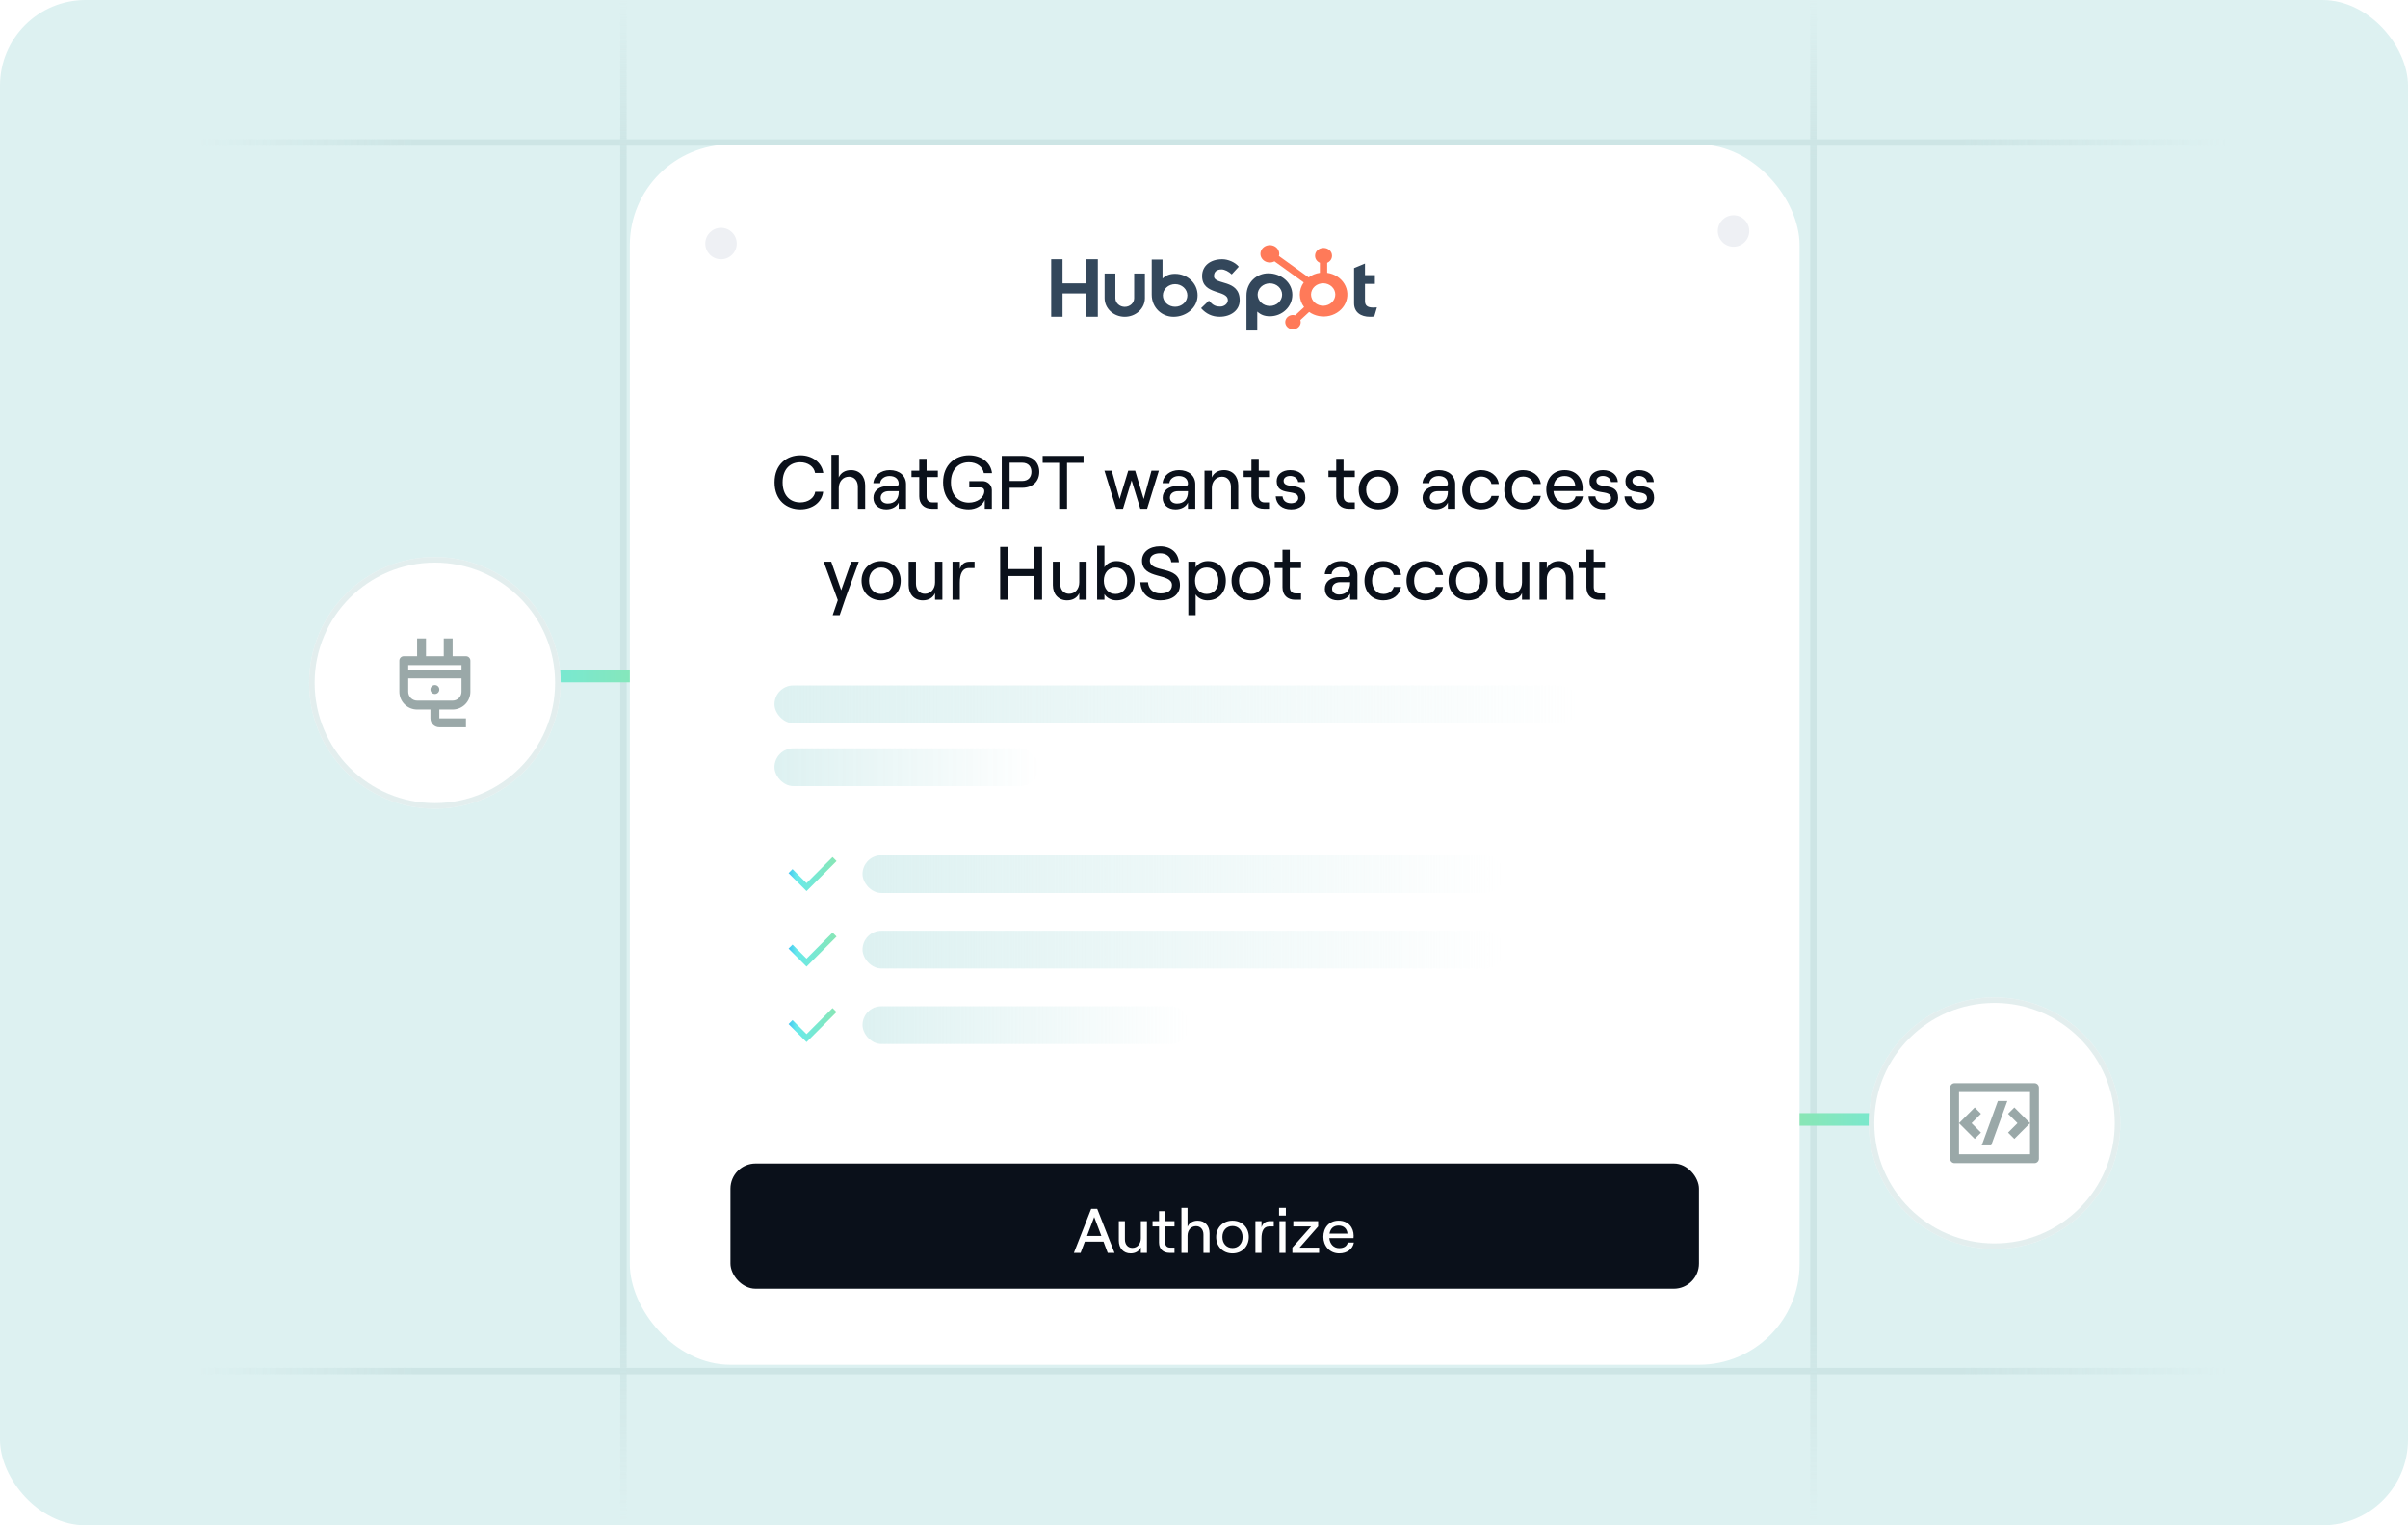 <svg width="450" height="285" viewBox="0 0 450 285" fill="none" xmlns="http://www.w3.org/2000/svg">
<g clip-path="url(#clip0_948_1773)">
<rect width="450" height="285" rx="16" fill="#DDF1F1"/>
<line x1="37" y1="256.179" x2="416" y2="256.179" stroke="url(#paint0_linear_948_1773)" stroke-width="1.196"/>
<line x1="338.885" y1="-0.274" x2="338.885" y2="284.274" stroke="url(#paint1_linear_948_1773)" stroke-width="1.196"/>
<line x1="37" y1="26.626" x2="416" y2="26.626" stroke="url(#paint2_linear_948_1773)" stroke-width="1.196"/>
<line x1="116.506" y1="-0.274" x2="116.506" y2="284.274" stroke="url(#paint3_linear_948_1773)" stroke-width="1.196"/>
<path d="M81.856 126.31H121.814" stroke="url(#paint4_linear_948_1773)" stroke-width="2.351"/>
<g filter="url(#filter0_i_948_1773)">
<circle cx="138.268" cy="47.567" r="2.938" fill="#EEF0F4"/>
</g>
<rect x="117.701" y="27" width="218.598" height="228" rx="18.804" fill="white"/>
<g clip-path="url(#clip1_948_1773)">
<path d="M203.036 48.444V52.943H198.564V48.444H196.443V59.182H198.565V54.83H203.036V59.182H205.158V48.444H203.036ZM211.951 55.712C211.951 56.142 211.766 56.555 211.436 56.859C211.107 57.163 210.66 57.334 210.195 57.334C209.729 57.334 209.282 57.163 208.953 56.859C208.624 56.555 208.439 56.142 208.439 55.712V51.112H206.426V55.712C206.426 56.634 206.822 57.52 207.529 58.172C208.235 58.825 209.192 59.191 210.191 59.191C211.19 59.191 212.147 58.825 212.853 58.172C213.56 57.52 213.956 56.634 213.956 55.712V51.112H211.951V55.712ZM226.867 51.586C226.867 50.643 227.541 50.344 228.281 50.344C228.877 50.344 229.663 50.763 230.179 51.272L231.497 49.836C230.839 49.013 229.504 48.444 228.411 48.444C226.227 48.444 224.647 49.626 224.647 51.586C224.647 55.222 229.456 54.068 229.456 56.103C229.456 56.73 228.796 57.284 228.042 57.284C226.851 57.284 226.465 56.746 225.918 56.178L224.455 57.584C225.391 58.645 226.545 59.184 227.928 59.184C230.003 59.184 231.672 57.988 231.672 56.118C231.672 52.082 226.863 53.336 226.863 51.586M256.613 57.467C255.424 57.467 255.085 56.991 255.085 56.263V53.039H256.935V51.405H255.085V49.249L253.044 50.096V56.664C253.044 58.344 254.299 59.19 256.018 59.19C256.288 59.194 256.558 59.174 256.823 59.131L257.321 57.437C257.097 57.451 256.839 57.465 256.613 57.465M219.613 51.166C218.616 51.166 217.92 51.433 217.247 52.043V48.509H215.231V55.06C215.231 57.512 217.15 59.192 219.306 59.192C221.697 59.192 223.801 57.482 223.801 55.18C223.801 52.906 221.865 51.167 219.613 51.167M219.601 57.317C219.3 57.317 219.003 57.262 218.725 57.156C218.448 57.05 218.195 56.894 217.983 56.698C217.771 56.502 217.602 56.268 217.487 56.012C217.372 55.755 217.313 55.48 217.313 55.203C217.313 54.925 217.372 54.65 217.487 54.394C217.602 54.137 217.771 53.904 217.983 53.708C218.195 53.511 218.448 53.356 218.725 53.249C219.003 53.143 219.3 53.089 219.601 53.089C220.208 53.089 220.789 53.311 221.218 53.708C221.648 54.104 221.889 54.642 221.889 55.203C221.889 55.764 221.648 56.301 221.218 56.698C220.789 57.094 220.208 57.317 219.601 57.317ZM241.507 55.082C241.507 52.775 239.407 51.069 237.011 51.069C234.856 51.069 232.937 52.749 232.937 55.202V61.757H234.953V58.218C235.625 58.827 236.322 59.095 237.318 59.095C239.569 59.095 241.507 57.356 241.507 55.082ZM239.598 55.059C239.598 55.619 239.357 56.157 238.927 56.554C238.498 56.95 237.917 57.173 237.31 57.173C236.703 57.173 236.121 56.95 235.692 56.554C235.263 56.157 235.022 55.619 235.022 55.059C235.022 54.498 235.263 53.96 235.692 53.564C236.121 53.167 236.703 52.944 237.31 52.944C237.917 52.944 238.498 53.167 238.927 53.564C239.357 53.96 239.598 54.498 239.598 55.059Z" fill="#33475B"/>
<path d="M248.021 50.979V49.107C248.289 48.991 248.516 48.808 248.675 48.578C248.834 48.348 248.919 48.081 248.921 47.807V47.764C248.921 46.968 248.222 46.323 247.361 46.323H247.314C246.901 46.323 246.504 46.475 246.211 46.745C245.919 47.015 245.755 47.382 245.755 47.764V47.807C245.756 48.081 245.841 48.348 246 48.578C246.16 48.808 246.386 48.991 246.654 49.107V50.979C245.885 51.088 245.16 51.382 244.554 51.833L238.998 47.834C239.038 47.702 239.058 47.566 239.061 47.43C239.061 47.109 238.959 46.794 238.766 46.527C238.574 46.26 238.3 46.051 237.979 45.928C237.658 45.804 237.305 45.771 236.963 45.833C236.622 45.895 236.309 46.05 236.063 46.277C235.816 46.503 235.649 46.792 235.58 47.108C235.512 47.422 235.546 47.749 235.679 48.046C235.811 48.343 236.036 48.597 236.325 48.776C236.614 48.955 236.953 49.051 237.301 49.051C237.605 49.05 237.904 48.975 238.167 48.833L243.637 52.767C243.146 53.453 242.889 54.261 242.901 55.083C242.913 55.906 243.193 56.706 243.705 57.38L242.041 58.918C241.906 58.878 241.766 58.857 241.625 58.855C241.34 58.855 241.061 58.934 240.824 59.081C240.587 59.227 240.402 59.435 240.293 59.679C240.184 59.923 240.155 60.191 240.211 60.45C240.267 60.708 240.404 60.946 240.606 61.132C240.807 61.319 241.065 61.446 241.344 61.497C241.624 61.549 241.914 61.522 242.178 61.422C242.442 61.321 242.667 61.15 242.826 60.931C242.985 60.712 243.069 60.454 243.07 60.19C243.068 60.06 243.045 59.93 243.002 59.806L244.648 58.284C245.185 58.666 245.809 58.929 246.473 59.054C247.136 59.178 247.822 59.161 248.478 59.002C249.133 58.844 249.741 58.549 250.254 58.14C250.767 57.732 251.172 57.22 251.437 56.644C251.703 56.068 251.823 55.444 251.788 54.819C251.752 54.194 251.562 53.584 251.232 53.037C250.903 52.49 250.442 52.021 249.885 51.664C249.329 51.307 248.691 51.073 248.021 50.979ZM247.339 57.136C247.035 57.143 246.732 57.095 246.449 56.992C246.165 56.89 245.907 56.736 245.689 56.54C245.47 56.344 245.297 56.11 245.179 55.851C245.06 55.592 244.999 55.313 244.999 55.032C244.999 54.751 245.06 54.472 245.179 54.213C245.297 53.954 245.47 53.72 245.689 53.523C245.907 53.327 246.165 53.174 246.449 53.071C246.732 52.969 247.035 52.92 247.339 52.928C247.929 52.947 248.487 53.177 248.897 53.569C249.307 53.961 249.536 54.485 249.537 55.03C249.537 55.575 249.308 56.1 248.899 56.492C248.489 56.885 247.931 57.115 247.341 57.135" fill="#FF7A59"/>
</g>
<path d="M149.569 95.174C147.03 95.174 144.746 93.51 144.746 90.125C144.746 86.741 147.058 85.076 149.569 85.076C151.811 85.076 153.588 86.43 153.856 88.363H152.319C152.15 87.206 150.993 86.374 149.555 86.374C147.637 86.374 146.255 87.686 146.255 90.125C146.255 92.565 147.637 93.877 149.555 93.877C151.021 93.877 152.192 93.045 152.347 91.888H153.828C153.616 93.82 151.854 95.174 149.569 95.174ZM155.377 95.061V84.978H156.745V89.209C157.126 88.32 157.972 87.841 159.029 87.841C160.637 87.841 161.681 88.997 161.681 90.69V95.061H160.313V90.957C160.313 89.829 159.65 89.068 158.649 89.068C157.535 89.068 156.745 89.97 156.745 91.211V95.061H155.377ZM166.269 87.841C168.103 87.841 169.315 88.898 169.315 90.478V95.061H167.947V93.905C167.609 94.667 166.706 95.174 165.634 95.174C164.182 95.174 163.223 94.3 163.223 93.031C163.223 91.663 164.309 90.817 165.987 90.817H167.468C167.792 90.817 167.947 90.647 167.947 90.393C167.947 89.533 167.327 88.941 166.227 88.941C165.24 88.941 164.52 89.561 164.478 90.281H163.209C163.322 88.884 164.591 87.841 166.269 87.841ZM165.902 94.088C167.2 94.088 167.947 93.256 167.947 91.945V91.775H166.114C165.183 91.775 164.577 92.255 164.577 93.002C164.577 93.651 165.113 94.088 165.902 94.088ZM171.79 85.725H173.158V87.954H175.26V89.138H173.158V92.692C173.158 93.454 173.567 93.877 174.258 93.877H175.26V95.061H174.145C172.707 95.061 171.79 94.187 171.79 92.734V89.138H170.338V87.954H171.79V85.725ZM181.024 95.174C178.556 95.174 176.243 93.496 176.243 90.125C176.243 86.755 178.584 85.076 181.08 85.076C183.407 85.076 185.184 86.459 185.382 88.405H183.859C183.661 87.206 182.533 86.374 181.08 86.374C179.134 86.374 177.71 87.714 177.71 90.125C177.71 92.537 179.134 93.919 181.066 93.919C182.575 93.919 183.943 93.017 183.943 91.733C183.943 91.352 183.689 91.085 183.28 91.085H181.137V89.9H183.647C184.423 89.9 185.353 90.506 185.353 91.564V95.061H184.028V93.397C183.605 94.455 182.42 95.174 181.024 95.174ZM187.206 95.061V85.189H191.028C193.016 85.189 194.215 86.416 194.215 88.165C194.215 89.914 193.016 91.141 191.028 91.141H188.673V95.061H187.206ZM188.673 89.872H190.986C192.255 89.872 192.748 89.068 192.748 88.165C192.748 87.263 192.255 86.459 190.986 86.459H188.673V89.872ZM197.936 95.061V86.487H194.847V85.189H202.491V86.487H199.402V95.061H197.936ZM208.597 95.061L206.397 87.954H207.765L209.231 93.242L210.839 87.954H212.137L213.73 93.242L215.183 87.954H216.565L214.365 95.061H213.096L211.474 89.759L209.866 95.061H208.597ZM220.322 87.841C222.155 87.841 223.368 88.898 223.368 90.478V95.061H222V93.905C221.662 94.667 220.759 95.174 219.687 95.174C218.235 95.174 217.276 94.3 217.276 93.031C217.276 91.663 218.362 90.817 220.04 90.817H221.521C221.845 90.817 222 90.647 222 90.393C222 89.533 221.38 88.941 220.28 88.941C219.292 88.941 218.573 89.561 218.531 90.281H217.262C217.374 88.884 218.644 87.841 220.322 87.841ZM219.955 94.088C221.253 94.088 222 93.256 222 91.945V91.775H220.167C219.236 91.775 218.63 92.255 218.63 93.002C218.63 93.651 219.166 94.088 219.955 94.088ZM225.094 95.061V87.954H226.462V89.209C226.843 88.32 227.689 87.841 228.747 87.841C230.354 87.841 231.398 88.997 231.398 90.69V95.061H230.03V90.957C230.03 89.829 229.367 89.068 228.366 89.068C227.252 89.068 226.462 89.97 226.462 91.211V95.061H225.094ZM233.862 85.725H235.23V87.954H237.331V89.138H235.23V92.692C235.23 93.454 235.639 93.877 236.33 93.877H237.331V95.061H236.217C234.779 95.061 233.862 94.187 233.862 92.734V89.138H232.409V87.954H233.862V85.725ZM241.273 95.174C239.609 95.174 238.495 94.243 238.396 92.749H239.679C239.764 93.567 240.356 94.032 241.273 94.032C242.091 94.032 242.613 93.595 242.613 93.073C242.613 91.183 238.579 92.918 238.579 89.886C238.579 88.659 239.623 87.841 241.104 87.841C242.712 87.841 243.812 88.729 243.882 90.069H242.599C242.5 89.251 241.71 88.927 241.104 88.927C240.37 88.927 239.877 89.293 239.877 89.843C239.877 91.606 243.938 89.801 243.938 93.045C243.938 94.342 242.881 95.174 241.273 95.174ZM249.71 85.725H251.078V87.954H253.18V89.138H251.078V92.692C251.078 93.454 251.487 93.877 252.178 93.877H253.18V95.061H252.066C250.627 95.061 249.71 94.187 249.71 92.734V89.138H248.258V87.954H249.71V85.725ZM257.58 95.174C255.45 95.174 253.913 93.637 253.913 91.507C253.913 89.378 255.45 87.841 257.58 87.841C259.709 87.841 261.233 89.378 261.233 91.507C261.233 93.637 259.709 95.174 257.58 95.174ZM257.58 93.976C258.92 93.976 259.836 92.96 259.836 91.507C259.836 90.055 258.92 89.04 257.58 89.04C256.226 89.04 255.309 90.055 255.309 91.507C255.309 92.96 256.226 93.976 257.58 93.976ZM268.897 87.841C270.73 87.841 271.943 88.898 271.943 90.478V95.061H270.575V93.905C270.236 94.667 269.334 95.174 268.262 95.174C266.809 95.174 265.85 94.3 265.85 93.031C265.85 91.663 266.936 90.817 268.615 90.817H270.095C270.42 90.817 270.575 90.647 270.575 90.393C270.575 89.533 269.954 88.941 268.854 88.941C267.867 88.941 267.148 89.561 267.106 90.281H265.836C265.949 88.884 267.218 87.841 268.897 87.841ZM268.53 94.088C269.827 94.088 270.575 93.256 270.575 91.945V91.775H268.742C267.811 91.775 267.204 92.255 267.204 93.002C267.204 93.651 267.74 94.088 268.53 94.088ZM276.785 95.174C274.543 95.174 273.26 93.468 273.26 91.507C273.26 89.547 274.543 87.841 276.785 87.841C278.45 87.841 279.888 88.828 280.086 90.436H278.718C278.591 89.632 277.773 89.04 276.814 89.04C275.389 89.04 274.684 90.139 274.684 91.507C274.684 92.876 275.403 93.976 276.814 93.976C277.787 93.976 278.506 93.468 278.732 92.664H280.086C279.86 94.159 278.591 95.174 276.785 95.174ZM284.639 95.174C282.397 95.174 281.113 93.468 281.113 91.507C281.113 89.547 282.397 87.841 284.639 87.841C286.303 87.841 287.742 88.828 287.939 90.436H286.571C286.444 89.632 285.626 89.04 284.667 89.04C283.243 89.04 282.538 90.139 282.538 91.507C282.538 92.876 283.257 93.976 284.667 93.976C285.64 93.976 286.36 93.468 286.585 92.664H287.939C287.714 94.159 286.444 95.174 284.639 95.174ZM294.453 92.749H295.821C295.567 94.215 294.284 95.174 292.535 95.174C290.335 95.174 288.967 93.44 288.967 91.465C288.967 89.477 290.208 87.841 292.394 87.841C294.594 87.841 295.765 89.406 295.765 91.211C295.765 91.395 295.751 91.62 295.737 91.747H290.307C290.42 93.087 291.294 94.004 292.535 94.004C293.579 94.004 294.256 93.552 294.453 92.749ZM292.394 88.941C291.28 88.941 290.561 89.561 290.349 90.746H294.383C294.298 89.66 293.565 88.941 292.394 88.941ZM299.726 95.174C298.062 95.174 296.948 94.243 296.849 92.749H298.132C298.217 93.567 298.809 94.032 299.726 94.032C300.544 94.032 301.066 93.595 301.066 93.073C301.066 91.183 297.032 92.918 297.032 89.886C297.032 88.659 298.076 87.841 299.557 87.841C301.164 87.841 302.264 88.729 302.335 90.069H301.052C300.953 89.251 300.163 88.927 299.557 88.927C298.823 88.927 298.33 89.293 298.33 89.843C298.33 91.606 302.391 89.801 302.391 93.045C302.391 94.342 301.334 95.174 299.726 95.174ZM306.45 95.174C304.786 95.174 303.672 94.243 303.573 92.749H304.857C304.941 93.567 305.534 94.032 306.45 94.032C307.268 94.032 307.79 93.595 307.79 93.073C307.79 91.183 303.757 92.918 303.757 89.886C303.757 88.659 304.8 87.841 306.281 87.841C307.889 87.841 308.989 88.729 309.059 90.069H307.776C307.677 89.251 306.887 88.927 306.281 88.927C305.548 88.927 305.054 89.293 305.054 89.843C305.054 91.606 309.116 89.801 309.116 93.045C309.116 94.342 308.058 95.174 306.45 95.174ZM160.487 104.954L157.991 111.808L156.919 114.939H155.608L156.567 112.132L153.929 104.954H155.34L157.201 110.285L159.077 104.954H160.487ZM164.672 112.174C162.542 112.174 161.005 110.637 161.005 108.508C161.005 106.378 162.542 104.841 164.672 104.841C166.802 104.841 168.325 106.378 168.325 108.508C168.325 110.637 166.802 112.174 164.672 112.174ZM164.672 110.976C166.012 110.976 166.928 109.96 166.928 108.508C166.928 107.055 166.012 106.04 164.672 106.04C163.318 106.04 162.401 107.055 162.401 108.508C162.401 109.96 163.318 110.976 164.672 110.976ZM176.109 104.954V112.062H174.741V110.806C174.36 111.695 173.514 112.174 172.456 112.174C170.849 112.174 169.805 111.018 169.805 109.326V104.954H171.173V109.058C171.173 110.186 171.836 110.947 172.837 110.947C173.951 110.947 174.741 110.045 174.741 108.804V104.954H176.109ZM182.121 106.138H181.091C179.794 106.138 179.371 107.295 179.371 108.846V112.062H178.003V104.954H179.371V106.322C179.695 105.377 180.259 104.954 181.261 104.954H182.121V106.138ZM193.27 102.189H194.737V112.062H193.27V107.633H188.376V112.062H186.91V102.189H188.376V106.336H193.27V102.189ZM203.061 104.954V112.062H201.693V110.806C201.313 111.695 200.466 112.174 199.409 112.174C197.801 112.174 196.757 111.018 196.757 109.326V104.954H198.125V109.058C198.125 110.186 198.788 110.947 199.789 110.947C200.904 110.947 201.693 110.045 201.693 108.804V104.954H203.061ZM208.622 112.174C207.677 112.174 206.803 111.709 206.394 111.004V112.062H205.026V101.978H206.394V105.997C206.803 105.306 207.663 104.841 208.636 104.841C210.808 104.841 212.035 106.392 212.035 108.508C212.035 110.623 210.808 112.174 208.622 112.174ZM208.467 110.976C209.778 110.976 210.653 109.988 210.653 108.508C210.653 107.027 209.778 106.04 208.467 106.04C207.141 106.04 206.281 107.027 206.281 108.508C206.281 109.988 207.141 110.976 208.467 110.976ZM216.867 112.174C214.639 112.174 213.215 110.835 213.102 108.79H214.526C214.639 110.059 215.471 110.877 216.867 110.877C218.109 110.877 219.011 110.397 219.011 109.326C219.011 106.956 213.412 108.381 213.412 104.742C213.412 103.162 214.794 102.077 216.783 102.077C218.8 102.077 220.182 103.247 220.309 105.052H218.884C218.786 104.037 217.996 103.374 216.783 103.374C215.598 103.374 214.879 103.91 214.879 104.742C214.879 107.14 220.506 105.546 220.506 109.311C220.506 111.117 218.983 112.174 216.867 112.174ZM222.069 114.939V104.954H223.437V106.011C223.86 105.306 224.72 104.841 225.708 104.841C227.851 104.841 229.078 106.392 229.078 108.508C229.078 110.623 227.795 112.174 225.637 112.174C224.692 112.174 223.846 111.737 223.437 111.06V114.939H222.069ZM225.51 110.976C226.822 110.976 227.696 109.988 227.696 108.508C227.696 107.027 226.822 106.04 225.51 106.04C224.184 106.04 223.324 107.027 223.324 108.508C223.324 109.988 224.184 110.976 225.51 110.976ZM233.812 112.174C231.683 112.174 230.146 110.637 230.146 108.508C230.146 106.378 231.683 104.841 233.812 104.841C235.942 104.841 237.465 106.378 237.465 108.508C237.465 110.637 235.942 112.174 233.812 112.174ZM233.812 110.976C235.152 110.976 236.069 109.96 236.069 108.508C236.069 107.055 235.152 106.04 233.812 106.04C232.458 106.04 231.542 107.055 231.542 108.508C231.542 109.96 232.458 110.976 233.812 110.976ZM239.667 102.725H241.035V104.954H243.136V106.138H241.035V109.692C241.035 110.454 241.444 110.877 242.135 110.877H243.136V112.062H242.022C240.584 112.062 239.667 111.187 239.667 109.735V106.138H238.214V104.954H239.667V102.725ZM250.628 104.841C252.461 104.841 253.674 105.898 253.674 107.478V112.062H252.306V110.905C251.967 111.667 251.065 112.174 249.993 112.174C248.54 112.174 247.581 111.3 247.581 110.031C247.581 108.663 248.667 107.816 250.346 107.816H251.826C252.151 107.816 252.306 107.647 252.306 107.393C252.306 106.533 251.685 105.941 250.585 105.941C249.598 105.941 248.879 106.561 248.837 107.281H247.567C247.68 105.884 248.949 104.841 250.628 104.841ZM250.261 111.088C251.558 111.088 252.306 110.256 252.306 108.945V108.776H250.473C249.542 108.776 248.935 109.255 248.935 110.002C248.935 110.651 249.471 111.088 250.261 111.088ZM258.516 112.174C256.274 112.174 254.991 110.468 254.991 108.508C254.991 106.547 256.274 104.841 258.516 104.841C260.181 104.841 261.619 105.828 261.817 107.436H260.449C260.322 106.632 259.504 106.04 258.545 106.04C257.12 106.04 256.415 107.14 256.415 108.508C256.415 109.876 257.134 110.976 258.545 110.976C259.518 110.976 260.237 110.468 260.463 109.664H261.817C261.591 111.159 260.322 112.174 258.516 112.174ZM266.37 112.174C264.128 112.174 262.844 110.468 262.844 108.508C262.844 106.547 264.128 104.841 266.37 104.841C268.034 104.841 269.473 105.828 269.67 107.436H268.302C268.175 106.632 267.357 106.04 266.398 106.04C264.974 106.04 264.269 107.14 264.269 108.508C264.269 109.876 264.988 110.976 266.398 110.976C267.371 110.976 268.091 110.468 268.316 109.664H269.67C269.445 111.159 268.175 112.174 266.37 112.174ZM274.365 112.174C272.235 112.174 270.698 110.637 270.698 108.508C270.698 106.378 272.235 104.841 274.365 104.841C276.494 104.841 278.018 106.378 278.018 108.508C278.018 110.637 276.494 112.174 274.365 112.174ZM274.365 110.976C275.705 110.976 276.621 109.96 276.621 108.508C276.621 107.055 275.705 106.04 274.365 106.04C273.011 106.04 272.094 107.055 272.094 108.508C272.094 109.96 273.011 110.976 274.365 110.976ZM285.802 104.954V112.062H284.434V110.806C284.053 111.695 283.207 112.174 282.149 112.174C280.541 112.174 279.498 111.018 279.498 109.326V104.954H280.866V109.058C280.866 110.186 281.529 110.947 282.53 110.947C283.644 110.947 284.434 110.045 284.434 108.804V104.954H285.802ZM287.696 112.062V104.954H289.064V106.209C289.445 105.32 290.291 104.841 291.348 104.841C292.956 104.841 294 105.997 294 107.69V112.062H292.632V107.958C292.632 106.829 291.969 106.068 290.968 106.068C289.854 106.068 289.064 106.97 289.064 108.211V112.062H287.696ZM296.464 102.725H297.832V104.954H299.933V106.138H297.832V109.692C297.832 110.454 298.241 110.877 298.932 110.877H299.933V112.062H298.819C297.38 112.062 296.464 111.187 296.464 109.735V106.138H295.011V104.954H296.464V102.725Z" fill="#0A101A"/>
<rect x="144.731" y="128.072" width="150.433" height="7.052" rx="3.526" fill="url(#paint5_linear_948_1773)"/>
<rect x="144.731" y="139.825" width="49.361" height="7.052" rx="3.526" fill="url(#paint6_linear_948_1773)"/>
<path d="M150.725 165.007L155.586 160.146L156.335 160.893L150.725 166.503L147.359 163.137L148.107 162.389L150.725 165.007Z" fill="url(#paint7_linear_948_1773)"/>
<rect x="161.185" y="159.804" width="119.876" height="7.052" rx="3.526" fill="url(#paint8_linear_948_1773)"/>
<path d="M150.725 179.111L155.586 174.249L156.335 174.997L150.725 180.607L147.359 177.241L148.107 176.493L150.725 179.111Z" fill="url(#paint9_linear_948_1773)"/>
<rect x="161.185" y="173.907" width="119.876" height="7.052" rx="3.526" fill="url(#paint10_linear_948_1773)"/>
<path d="M150.725 193.213L155.586 188.352L156.335 189.099L150.725 194.709L147.359 191.343L148.107 190.596L150.725 193.213Z" fill="url(#paint11_linear_948_1773)"/>
<rect x="161.185" y="188.01" width="61.113" height="7.052" rx="3.526" fill="url(#paint12_linear_948_1773)"/>
<rect x="136.505" y="217.392" width="180.99" height="23.402" rx="4.701" fill="#0A101A"/>
<path d="M207.008 234.093L206.22 232.001H202.73L201.942 234.093H200.685L203.917 225.866H205.045L208.277 234.093H207.008ZM203.141 230.931H205.821L204.481 227.394L203.141 230.931ZM214.334 228.169V234.093H213.194V233.047C212.877 233.787 212.172 234.187 211.291 234.187C209.951 234.187 209.081 233.223 209.081 231.813V228.169H210.221V231.589C210.221 232.53 210.773 233.164 211.608 233.164C212.536 233.164 213.194 232.412 213.194 231.378V228.169H214.334ZM216.594 226.313H217.734V228.169H219.485V229.157H217.734V232.118C217.734 232.753 218.075 233.106 218.651 233.106H219.485V234.093H218.557C217.358 234.093 216.594 233.364 216.594 232.154V229.157H215.384V228.169H216.594V226.313ZM220.783 234.093V225.69H221.923V229.215C222.24 228.475 222.946 228.075 223.827 228.075C225.167 228.075 226.037 229.039 226.037 230.449V234.093H224.897V230.673C224.897 229.733 224.344 229.098 223.51 229.098C222.581 229.098 221.923 229.85 221.923 230.884V234.093H220.783ZM230.328 234.187C228.554 234.187 227.273 232.906 227.273 231.131C227.273 229.356 228.554 228.075 230.328 228.075C232.103 228.075 233.372 229.356 233.372 231.131C233.372 232.906 232.103 234.187 230.328 234.187ZM230.328 233.188C231.445 233.188 232.209 232.342 232.209 231.131C232.209 229.921 231.445 229.074 230.328 229.074C229.2 229.074 228.436 229.921 228.436 231.131C228.436 232.342 229.2 233.188 230.328 233.188ZM238.037 229.157H237.18C236.098 229.157 235.746 230.12 235.746 231.413V234.093H234.606V228.169H235.746V229.309C236.016 228.522 236.486 228.169 237.321 228.169H238.037V229.157ZM239.026 225.69H240.295V227.123H239.026V225.69ZM239.096 234.093V228.169H240.236V234.093H239.096ZM241.514 234.093V233.106L245.016 229.157H241.69V228.169H246.332V229.157L242.865 233.106H246.509V234.093H241.514ZM251.871 232.165H253.011C252.8 233.388 251.73 234.187 250.273 234.187C248.44 234.187 247.3 232.741 247.3 231.096C247.3 229.439 248.334 228.075 250.156 228.075C251.989 228.075 252.964 229.38 252.964 230.884C252.964 231.037 252.953 231.225 252.941 231.331H248.416C248.51 232.447 249.239 233.211 250.273 233.211C251.143 233.211 251.707 232.835 251.871 232.165ZM250.156 228.992C249.227 228.992 248.628 229.509 248.451 230.496H251.813C251.742 229.592 251.131 228.992 250.156 228.992Z" fill="white"/>
<g filter="url(#filter1_i_948_1773)">
<circle cx="323.959" cy="41.691" r="2.938" fill="#EEF0F4"/>
</g>
<g filter="url(#filter2_i_948_1773)">
<circle cx="134.742" cy="44.041" r="2.938" fill="#EEF0F4"/>
</g>
<path d="M372.731 209.165H336.298" stroke="url(#paint13_linear_948_1773)" stroke-width="2.351"/>
<g filter="url(#filter3_di_948_1773)">
<path d="M349.227 209.165C349.227 196.184 359.75 185.66 372.732 185.66C385.713 185.66 396.237 196.184 396.237 209.165C396.237 222.147 385.713 232.67 372.732 232.67C359.75 232.67 349.227 222.147 349.227 209.165Z" fill="white"/>
<path d="M349.745 209.165C349.745 196.47 360.037 186.179 372.732 186.179C385.427 186.179 395.718 196.47 395.718 209.165C395.718 221.86 385.427 232.152 372.732 232.152C360.037 232.152 349.745 221.86 349.745 209.165Z" stroke="#D1E3E3" stroke-opacity="0.6" stroke-width="1.037"/>
<path d="M365.265 201.7H380.198C380.418 201.7 380.629 201.788 380.784 201.943C380.94 202.099 381.027 202.31 381.027 202.53V215.803C381.027 216.023 380.94 216.234 380.784 216.39C380.629 216.545 380.418 216.633 380.198 216.633H365.265C365.045 216.633 364.834 216.545 364.679 216.39C364.523 216.234 364.436 216.023 364.436 215.803V202.53C364.436 202.31 364.523 202.099 364.679 201.943C364.834 201.788 365.045 201.7 365.265 201.7ZM366.095 203.359V214.974H379.368V203.359H366.095ZM379.368 209.167L376.435 212.1L375.262 210.926L377.022 209.167L375.262 207.407L376.435 206.233L379.368 209.167ZM368.441 209.167L370.201 210.926L369.028 212.1L366.095 209.167L369.028 206.233L370.201 207.408L368.441 209.167ZM372.104 213.315H370.339L373.359 205.019H375.124L372.104 213.315Z" fill="#9AA8A8"/>
</g>
<g filter="url(#filter4_di_948_1773)">
<path d="M57.763 126.897C57.763 113.915 68.286 103.392 81.268 103.392C94.249 103.392 104.773 113.915 104.773 126.897C104.773 139.878 94.249 150.402 81.268 150.402C68.286 150.402 57.763 139.878 57.763 126.897Z" fill="white"/>
<path d="M58.281 126.897C58.281 114.202 68.573 103.91 81.268 103.91C93.963 103.91 104.255 114.202 104.255 126.897C104.255 139.592 93.963 149.883 81.268 149.883C68.573 149.883 58.281 139.592 58.281 126.897Z" stroke="#D1E3E3" stroke-opacity="0.6" stroke-width="1.037"/>
<path d="M82.097 131.875V133.534H87.075V135.193H82.097C81.657 135.193 81.235 135.019 80.924 134.707C80.613 134.396 80.438 133.974 80.438 133.534V131.875H77.949C77.069 131.875 76.225 131.525 75.603 130.903C74.981 130.281 74.631 129.437 74.631 128.557V122.75C74.631 122.53 74.718 122.318 74.874 122.163C75.029 122.007 75.24 121.92 75.46 121.92H77.949V118.602H79.608V121.92H82.927V118.602H84.586V121.92H87.075C87.295 121.92 87.506 122.007 87.661 122.163C87.817 122.318 87.904 122.53 87.904 122.75V128.557C87.904 129.437 87.555 130.281 86.932 130.903C86.31 131.525 85.466 131.875 84.586 131.875H82.097ZM77.949 130.216H84.586C85.026 130.216 85.448 130.041 85.759 129.73C86.07 129.419 86.245 128.997 86.245 128.557V126.068H76.29V128.557C76.29 128.997 76.465 129.419 76.776 129.73C77.087 130.041 77.509 130.216 77.949 130.216ZM86.245 123.579H76.29V124.409H86.245V123.579ZM81.268 128.971C81.048 128.971 80.837 128.884 80.681 128.729C80.525 128.573 80.438 128.362 80.438 128.142C80.438 127.922 80.525 127.711 80.681 127.555C80.837 127.4 81.048 127.312 81.268 127.312C81.488 127.312 81.699 127.4 81.854 127.555C82.01 127.711 82.097 127.922 82.097 128.142C82.097 128.362 82.01 128.573 81.854 128.729C81.699 128.884 81.488 128.971 81.268 128.971Z" fill="#9AA8A8"/>
</g>
</g>
<defs>
<filter id="filter0_i_948_1773" x="135.33" y="44.629" width="5.876" height="7.345" filterUnits="userSpaceOnUse" color-interpolation-filters="sRGB">
<feFlood flood-opacity="0" result="BackgroundImageFix"/>
<feBlend mode="normal" in="SourceGraphic" in2="BackgroundImageFix" result="shape"/>
<feColorMatrix in="SourceAlpha" type="matrix" values="0 0 0 0 0 0 0 0 0 0 0 0 0 0 0 0 0 0 127 0" result="hardAlpha"/>
<feOffset dy="1.469"/>
<feGaussianBlur stdDeviation="0.735"/>
<feComposite in2="hardAlpha" operator="arithmetic" k2="-1" k3="1"/>
<feColorMatrix type="matrix" values="0 0 0 0 0.647 0 0 0 0 0.668 0 0 0 0 0.709 0 0 0 0.25 0"/>
<feBlend mode="normal" in2="shape" result="effect1_innerShadow_948_1773"/>
</filter>
<filter id="filter1_i_948_1773" x="321.021" y="38.753" width="5.876" height="7.345" filterUnits="userSpaceOnUse" color-interpolation-filters="sRGB">
<feFlood flood-opacity="0" result="BackgroundImageFix"/>
<feBlend mode="normal" in="SourceGraphic" in2="BackgroundImageFix" result="shape"/>
<feColorMatrix in="SourceAlpha" type="matrix" values="0 0 0 0 0 0 0 0 0 0 0 0 0 0 0 0 0 0 127 0" result="hardAlpha"/>
<feOffset dy="1.469"/>
<feGaussianBlur stdDeviation="0.735"/>
<feComposite in2="hardAlpha" operator="arithmetic" k2="-1" k3="1"/>
<feColorMatrix type="matrix" values="0 0 0 0 0.647 0 0 0 0 0.668 0 0 0 0 0.709 0 0 0 0.25 0"/>
<feBlend mode="normal" in2="shape" result="effect1_innerShadow_948_1773"/>
</filter>
<filter id="filter2_i_948_1773" x="131.804" y="41.102" width="5.876" height="7.345" filterUnits="userSpaceOnUse" color-interpolation-filters="sRGB">
<feFlood flood-opacity="0" result="BackgroundImageFix"/>
<feBlend mode="normal" in="SourceGraphic" in2="BackgroundImageFix" result="shape"/>
<feColorMatrix in="SourceAlpha" type="matrix" values="0 0 0 0 0 0 0 0 0 0 0 0 0 0 0 0 0 0 127 0" result="hardAlpha"/>
<feOffset dy="1.469"/>
<feGaussianBlur stdDeviation="0.735"/>
<feComposite in2="hardAlpha" operator="arithmetic" k2="-1" k3="1"/>
<feColorMatrix type="matrix" values="0 0 0 0 0.647 0 0 0 0 0.668 0 0 0 0 0.709 0 0 0 0.25 0"/>
<feBlend mode="normal" in2="shape" result="effect1_innerShadow_948_1773"/>
</filter>
<filter id="filter3_di_948_1773" x="345.079" y="182.895" width="55.306" height="55.307" filterUnits="userSpaceOnUse" color-interpolation-filters="sRGB">
<feFlood flood-opacity="0" result="BackgroundImageFix"/>
<feColorMatrix in="SourceAlpha" type="matrix" values="0 0 0 0 0 0 0 0 0 0 0 0 0 0 0 0 0 0 127 0" result="hardAlpha"/>
<feOffset dy="1.383"/>
<feGaussianBlur stdDeviation="2.074"/>
<feComposite in2="hardAlpha" operator="out"/>
<feColorMatrix type="matrix" values="0 0 0 0 0 0 0 0 0 0 0 0 0 0 0 0 0 0 0.04 0"/>
<feBlend mode="normal" in2="BackgroundImageFix" result="effect1_dropShadow_948_1773"/>
<feBlend mode="normal" in="SourceGraphic" in2="effect1_dropShadow_948_1773" result="shape"/>
<feColorMatrix in="SourceAlpha" type="matrix" values="0 0 0 0 0 0 0 0 0 0 0 0 0 0 0 0 0 0 127 0" result="hardAlpha"/>
<feOffset dy="-0.691"/>
<feGaussianBlur stdDeviation="0.691"/>
<feComposite in2="hardAlpha" operator="arithmetic" k2="-1" k3="1"/>
<feColorMatrix type="matrix" values="0 0 0 0 0 0 0 0 0 0 0 0 0 0 0 0 0 0 0.12 0"/>
<feBlend mode="normal" in2="shape" result="effect2_innerShadow_948_1773"/>
</filter>
<filter id="filter4_di_948_1773" x="53.615" y="100.626" width="55.306" height="55.307" filterUnits="userSpaceOnUse" color-interpolation-filters="sRGB">
<feFlood flood-opacity="0" result="BackgroundImageFix"/>
<feColorMatrix in="SourceAlpha" type="matrix" values="0 0 0 0 0 0 0 0 0 0 0 0 0 0 0 0 0 0 127 0" result="hardAlpha"/>
<feOffset dy="1.383"/>
<feGaussianBlur stdDeviation="2.074"/>
<feComposite in2="hardAlpha" operator="out"/>
<feColorMatrix type="matrix" values="0 0 0 0 0 0 0 0 0 0 0 0 0 0 0 0 0 0 0.04 0"/>
<feBlend mode="normal" in2="BackgroundImageFix" result="effect1_dropShadow_948_1773"/>
<feBlend mode="normal" in="SourceGraphic" in2="effect1_dropShadow_948_1773" result="shape"/>
<feColorMatrix in="SourceAlpha" type="matrix" values="0 0 0 0 0 0 0 0 0 0 0 0 0 0 0 0 0 0 127 0" result="hardAlpha"/>
<feOffset dy="-0.691"/>
<feGaussianBlur stdDeviation="0.691"/>
<feComposite in2="hardAlpha" operator="arithmetic" k2="-1" k3="1"/>
<feColorMatrix type="matrix" values="0 0 0 0 0 0 0 0 0 0 0 0 0 0 0 0 0 0 0.12 0"/>
<feBlend mode="normal" in2="shape" result="effect2_innerShadow_948_1773"/>
</filter>
<linearGradient id="paint0_linear_948_1773" x1="37" y1="257.276" x2="416" y2="257.276" gradientUnits="userSpaceOnUse">
<stop stop-color="#CDE5E5" stop-opacity="0"/>
<stop offset="0.106" stop-color="#CDE5E5"/>
<stop offset="0.87" stop-color="#CDE5E5"/>
<stop offset="1" stop-color="#CDE5E5" stop-opacity="0"/>
</linearGradient>
<linearGradient id="paint1_linear_948_1773" x1="337.787" y1="-0.274" x2="337.787" y2="284.274" gradientUnits="userSpaceOnUse">
<stop stop-color="#CDE5E5" stop-opacity="0"/>
<stop offset="0.106" stop-color="#CDE5E5"/>
<stop offset="0.87" stop-color="#CDE5E5"/>
<stop offset="1" stop-color="#CDE5E5" stop-opacity="0"/>
</linearGradient>
<linearGradient id="paint2_linear_948_1773" x1="37" y1="27.724" x2="416" y2="27.724" gradientUnits="userSpaceOnUse">
<stop stop-color="#CDE5E5" stop-opacity="0"/>
<stop offset="0.106" stop-color="#CDE5E5"/>
<stop offset="0.87" stop-color="#CDE5E5"/>
<stop offset="1" stop-color="#CDE5E5" stop-opacity="0"/>
</linearGradient>
<linearGradient id="paint3_linear_948_1773" x1="115.408" y1="-0.274" x2="115.408" y2="284.274" gradientUnits="userSpaceOnUse">
<stop stop-color="#CDE5E5" stop-opacity="0"/>
<stop offset="0.106" stop-color="#CDE5E5"/>
<stop offset="0.87" stop-color="#CDE5E5"/>
<stop offset="1" stop-color="#CDE5E5" stop-opacity="0"/>
</linearGradient>
<linearGradient id="paint4_linear_948_1773" x1="55.9" y1="126.81" x2="121.814" y2="126.81" gradientUnits="userSpaceOnUse">
<stop offset="0.39" stop-color="#40C3F3"/>
<stop offset="0.497" stop-color="#69EAEA"/>
<stop offset="1" stop-color="#89E6B5"/>
</linearGradient>
<linearGradient id="paint5_linear_948_1773" x1="144.731" y1="131.598" x2="295.164" y2="131.598" gradientUnits="userSpaceOnUse">
<stop stop-color="#DDF1F1"/>
<stop offset="1" stop-color="#DDF1F1" stop-opacity="0"/>
</linearGradient>
<linearGradient id="paint6_linear_948_1773" x1="144.731" y1="143.351" x2="194.092" y2="143.351" gradientUnits="userSpaceOnUse">
<stop stop-color="#DDF1F1"/>
<stop offset="1" stop-color="#DDF1F1" stop-opacity="0"/>
</linearGradient>
<linearGradient id="paint7_linear_948_1773" x1="141.529" y1="163.324" x2="156.335" y2="163.324" gradientUnits="userSpaceOnUse">
<stop offset="0.39" stop-color="#40C3F3"/>
<stop offset="0.497" stop-color="#69EAEA"/>
<stop offset="1" stop-color="#89E6B5"/>
</linearGradient>
<linearGradient id="paint8_linear_948_1773" x1="161.185" y1="163.329" x2="281.061" y2="163.329" gradientUnits="userSpaceOnUse">
<stop stop-color="#DDF1F1"/>
<stop offset="1" stop-color="#DDF1F1" stop-opacity="0"/>
</linearGradient>
<linearGradient id="paint9_linear_948_1773" x1="141.529" y1="177.428" x2="156.335" y2="177.428" gradientUnits="userSpaceOnUse">
<stop offset="0.39" stop-color="#40C3F3"/>
<stop offset="0.497" stop-color="#69EAEA"/>
<stop offset="1" stop-color="#89E6B5"/>
</linearGradient>
<linearGradient id="paint10_linear_948_1773" x1="161.185" y1="177.433" x2="281.061" y2="177.433" gradientUnits="userSpaceOnUse">
<stop stop-color="#DDF1F1"/>
<stop offset="1" stop-color="#DDF1F1" stop-opacity="0"/>
</linearGradient>
<linearGradient id="paint11_linear_948_1773" x1="141.529" y1="191.53" x2="156.335" y2="191.53" gradientUnits="userSpaceOnUse">
<stop offset="0.39" stop-color="#40C3F3"/>
<stop offset="0.497" stop-color="#69EAEA"/>
<stop offset="1" stop-color="#89E6B5"/>
</linearGradient>
<linearGradient id="paint12_linear_948_1773" x1="161.185" y1="191.536" x2="222.298" y2="191.536" gradientUnits="userSpaceOnUse">
<stop stop-color="#DDF1F1"/>
<stop offset="1" stop-color="#DDF1F1" stop-opacity="0"/>
</linearGradient>
<linearGradient id="paint13_linear_948_1773" x1="396.397" y1="208.665" x2="336.298" y2="208.665" gradientUnits="userSpaceOnUse">
<stop offset="0.39" stop-color="#40C3F3"/>
<stop offset="0.497" stop-color="#69EAEA"/>
<stop offset="1" stop-color="#89E6B5"/>
</linearGradient>
<clipPath id="clip0_948_1773">
<rect width="450" height="285" rx="16" fill="white"/>
</clipPath>
<clipPath id="clip1_948_1773">
<rect width="60.878" height="16.454" fill="white" transform="translate(196.443 45.804)"/>
</clipPath>
</defs>
</svg>
